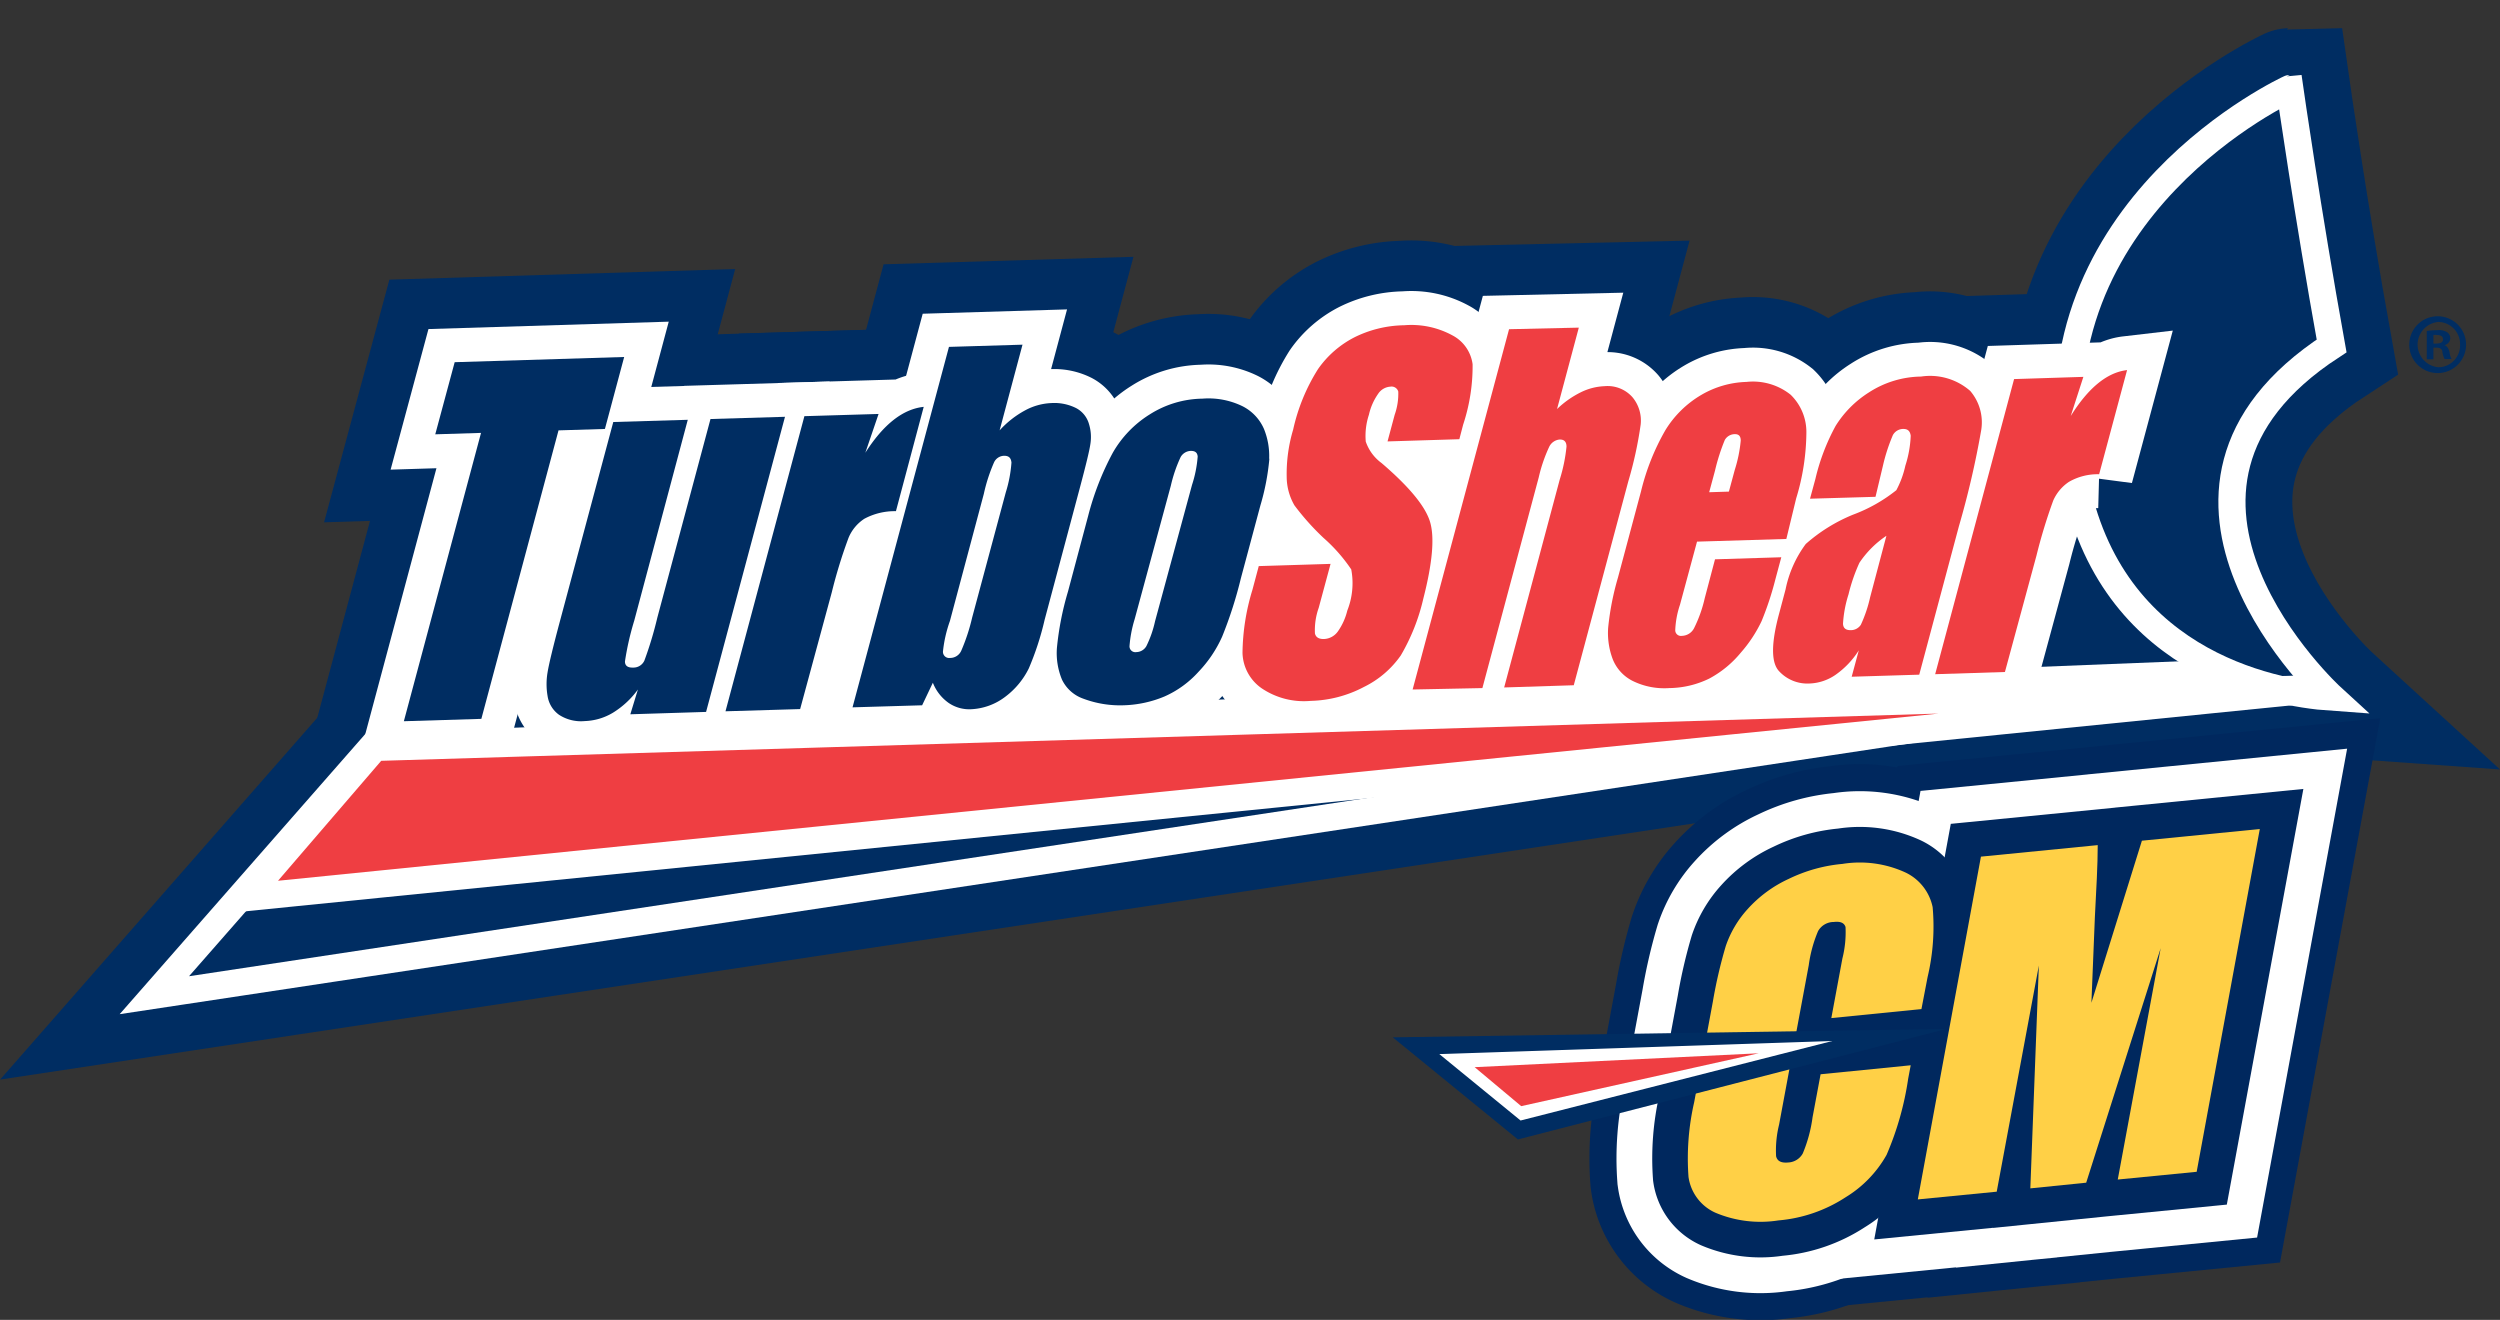 <?xml version="1.0" encoding="UTF-8"?> <svg xmlns="http://www.w3.org/2000/svg" xmlns:xlink="http://www.w3.org/1999/xlink" viewBox="0 0 158.41 83.63"><rect x="0" y="0" width="158.41" height="83.63" fill="#333333" stroke="none"/><defs><clipPath id="clip-path" transform="translate(-2.81 -0.31)"><rect x="2.81" y="0.31" width="158.41" height="83.63" fill="none"></rect></clipPath><clipPath id="clip-path-2" transform="translate(-2.81 -0.31)"><rect width="169.46" height="87.33" fill="none"></rect></clipPath><clipPath id="clip-path-11" transform="translate(-2.81 -0.31)"><path d="M119.56,55a10,10,0,0,0-3.41.95,8.13,8.13,0,0,0-2.55,1.94,6.62,6.62,0,0,0-1.39,2.36,29.48,29.48,0,0,0-.82,3.53l-1.18,6.35a15.72,15.72,0,0,0-.36,4.73,2.93,2.93,0,0,0,1.7,2.27,7.25,7.25,0,0,0,4,.49,9.19,9.19,0,0,0,4.26-1.47,7.27,7.27,0,0,0,2.59-2.68,19.15,19.15,0,0,0,1.37-4.83l.16-.85-5.71.57-.51,2.73a9,9,0,0,1-.62,2.29,1.11,1.11,0,0,1-.92.57c-.45,0-.7-.09-.77-.4a6.83,6.83,0,0,1,.19-2l1.88-10.09a8.39,8.39,0,0,1,.59-2.17,1.14,1.14,0,0,1,1-.58c.42,0,.66.06.74.32a6.8,6.8,0,0,1-.2,2l-.7,3.77,5.71-.57.38-2.06a13.87,13.87,0,0,0,.32-4.43,3.13,3.13,0,0,0-1.71-2.19,6,6,0,0,0-2.84-.61c-.37,0-.75,0-1.15.06" fill="none"></path></clipPath><linearGradient id="linear-gradient" x1="-109.55" y1="927.51" x2="-108.55" y2="927.51" gradientTransform="matrix(0, 14.84, 14.84, 0, -13648.82, 1684.95)" gradientUnits="userSpaceOnUse"><stop offset="0" stop-color="#fff"></stop><stop offset="1" stop-color="#231f20"></stop></linearGradient><clipPath id="clip-path-13" transform="translate(-2.81 -0.31)"><path d="M138.56,53.58l-3.2,10.27.22-5.44c.09-1.75.16-3.27.18-4.55l-7.4.73-4,21.73,5-.5L132,61.49l-.56,14.12,3.54-.36,4.71-14.86L137,75.06l5-.5,4-21.72Z" fill="none"></path></clipPath><linearGradient id="linear-gradient-2" x1="-109.88" y1="923.82" x2="-108.88" y2="923.82" gradientTransform="matrix(0, 20.53, 20.53, 0, -18832.83, 2310.41)" xlink:href="#linear-gradient"></linearGradient></defs><g id="Layer_2" data-name="Layer 2"><g id="Layer_1-2" data-name="Layer 1"><polygon points="23.57 47.33 146.11 42.44 9.78 63.06 23.57 47.33" fill="#002d62"></polygon><g clip-path="url(#clip-path)"><polygon points="9.78 63.06 146.11 42.44 23.57 47.33 9.78 63.06" fill="none" stroke="#002d62" stroke-width="7.65"></polygon></g><g clip-path="url(#clip-path-2)"><path d="M150.55,44.49s-14.21-13,0-22.26c-1.54-8.54-2.65-16.31-2.65-16.31S131.5,13.41,134.16,30c2,12.17,12.51,14.19,16.39,14.46" transform="translate(-2.81 -0.31)" fill="#002d62"></path></g><g clip-path="url(#clip-path)"><path d="M150.55,44.49s-14.21-13,0-22.26c-1.54-8.54-2.65-16.31-2.65-16.31S131.5,13.41,134.16,30C136.11,42.2,146.67,44.22,150.55,44.49Z" transform="translate(-2.81 -0.31)" fill="none" stroke="#002d62" stroke-width="7.65"></path></g><g clip-path="url(#clip-path-2)"><polygon points="39.55 22.62 38.33 27.18 35.39 27.27 30.5 45.55 25.59 45.7 30.48 27.43 27.58 27.52 28.81 22.95 39.55 22.62" fill="#fff"></polygon><polygon points="39.55 22.62 38.33 27.18 35.39 27.27 30.5 45.55 25.59 45.7 30.48 27.43 27.58 27.52 28.81 22.95 39.55 22.62" fill="none" stroke="#002d62" stroke-linecap="round" stroke-linejoin="round" stroke-width="7.65"></polygon><path d="M52.55,26.72l-5,18.7-4.8.15L43.23,44a5.54,5.54,0,0,1-1.58,1.47,3.69,3.69,0,0,1-1.78.53,2.55,2.55,0,0,1-1.64-.4,1.79,1.79,0,0,1-.72-1.17,4.42,4.42,0,0,1,0-1.54c.09-.54.35-1.61.78-3.22l3.38-12.62,4.72-.14L43,39.63a17.8,17.8,0,0,0-.59,2.59c0,.27.17.4.5.39a.76.76,0,0,0,.73-.44,23.35,23.35,0,0,0,.82-2.72l3.37-12.59Z" transform="translate(-2.81 -0.31)" fill="#fff"></path><path d="M52.55,26.72l-5,18.7-4.8.15L43.23,44a5.54,5.54,0,0,1-1.58,1.47,3.69,3.69,0,0,1-1.78.53,2.55,2.55,0,0,1-1.64-.4,1.79,1.79,0,0,1-.72-1.17,4.42,4.42,0,0,1,0-1.54c.09-.54.35-1.61.78-3.22l3.38-12.62,4.72-.14L43,39.63a17.8,17.8,0,0,0-.59,2.59c0,.27.17.4.5.39a.76.76,0,0,0,.73-.44,23.35,23.35,0,0,0,.82-2.72l3.37-12.59Z" transform="translate(-2.81 -0.31)" fill="none" stroke="#002d62" stroke-linecap="round" stroke-linejoin="round" stroke-width="7.65"></path><path d="M58.48,26.54,57.64,29q1.72-2.7,3.7-2.91L59.58,32.7a4.07,4.07,0,0,0-2,.48,2.66,2.66,0,0,0-1,1.2,31.46,31.46,0,0,0-1.07,3.48l-2,7.38-4.73.14,5-18.7Z" transform="translate(-2.81 -0.31)" fill="#fff"></path><path d="M58.48,26.54,57.64,29q1.72-2.7,3.7-2.91L59.58,32.7a4.07,4.07,0,0,0-2,.48,2.66,2.66,0,0,0-1,1.2,31.46,31.46,0,0,0-1.07,3.48l-2,7.38-4.73.14,5-18.7Z" transform="translate(-2.81 -0.31)" fill="none" stroke="#002d62" stroke-linecap="round" stroke-linejoin="round" stroke-width="7.65"></path><path d="M64.41,39.44a12.24,12.24,0,0,1-.69,2.1A.77.77,0,0,1,63,42a.39.39,0,0,1-.44-.41A8.24,8.24,0,0,1,63,39.66l2.15-8.06a10.52,10.52,0,0,1,.65-2,.72.72,0,0,1,.64-.41c.29,0,.43.13.46.43a8.27,8.27,0,0,1-.36,1.89ZM62.94,22.29,56.83,45.13,61.24,45l.68-1.43a2.82,2.82,0,0,0,1,1.28,2.31,2.31,0,0,0,1.42.4,3.85,3.85,0,0,0,2.18-.8A5,5,0,0,0,68,42.66a18.18,18.18,0,0,0,1-3.07l2.25-8.43c.37-1.39.59-2.29.65-2.71a2.8,2.8,0,0,0-.09-1.28,1.64,1.64,0,0,0-.81-1,3.08,3.08,0,0,0-1.57-.32,3.81,3.81,0,0,0-1.66.46,6.09,6.09,0,0,0-1.62,1.27l1.45-5.43Z" transform="translate(-2.81 -0.31)" fill="#fff"></path><path d="M64.41,39.44a12.24,12.24,0,0,1-.69,2.1A.77.77,0,0,1,63,42a.39.39,0,0,1-.44-.41A8.24,8.24,0,0,1,63,39.66l2.15-8.06a10.52,10.52,0,0,1,.65-2,.72.72,0,0,1,.64-.41c.29,0,.43.13.46.43a8.27,8.27,0,0,1-.36,1.89ZM62.94,22.29,56.83,45.13,61.24,45l.68-1.43a2.82,2.82,0,0,0,1,1.28,2.31,2.31,0,0,0,1.42.4,3.85,3.85,0,0,0,2.18-.8A5,5,0,0,0,68,42.66a18.18,18.18,0,0,0,1-3.07l2.25-8.43c.37-1.39.59-2.29.65-2.71a2.8,2.8,0,0,0-.09-1.28,1.64,1.64,0,0,0-.81-1,3.08,3.08,0,0,0-1.57-.32,3.81,3.81,0,0,0-1.66.46,6.09,6.09,0,0,0-1.62,1.27l1.45-5.43Z" transform="translate(-2.81 -0.31)" fill="none" stroke="#002d62" stroke-linecap="round" stroke-linejoin="round" stroke-width="7.65"></path><path d="M76,39.67a6.91,6.91,0,0,1-.55,1.58.75.75,0,0,1-.64.38.37.37,0,0,1-.43-.38,7.85,7.85,0,0,1,.33-1.72L77,31.08a9,9,0,0,1,.62-1.81.77.77,0,0,1,.65-.39c.27,0,.41.11.43.36a7.64,7.64,0,0,1-.36,1.8Zm7.23-10.32a4.54,4.54,0,0,0-.33-1.86,2.91,2.91,0,0,0-1.36-1.44A4.91,4.91,0,0,0,79,25.57a6.38,6.38,0,0,0-3.34,1A6.89,6.89,0,0,0,73.32,29,17.73,17.73,0,0,0,71.76,33l-1.28,4.8a18.72,18.72,0,0,0-.7,3.57,4.39,4.39,0,0,0,.32,2,2.36,2.36,0,0,0,1.35,1.21A6.63,6.63,0,0,0,74,45a7.2,7.2,0,0,0,2.6-.56,6.37,6.37,0,0,0,2.16-1.57,7.87,7.87,0,0,0,1.49-2.22,26.45,26.45,0,0,0,1.19-3.71l1.23-4.59a15,15,0,0,0,.57-2.95" transform="translate(-2.81 -0.31)" fill="#fff"></path><path d="M76,39.67a6.91,6.91,0,0,1-.55,1.58.75.75,0,0,1-.64.38.37.37,0,0,1-.43-.38,7.85,7.85,0,0,1,.33-1.72L77,31.08a9,9,0,0,1,.62-1.81.77.77,0,0,1,.65-.39c.27,0,.41.11.43.36a7.64,7.64,0,0,1-.36,1.8Zm7.23-10.32a4.54,4.54,0,0,0-.33-1.86,2.91,2.91,0,0,0-1.36-1.44A4.91,4.91,0,0,0,79,25.57a6.38,6.38,0,0,0-3.34,1A6.89,6.89,0,0,0,73.32,29,17.73,17.73,0,0,0,71.76,33l-1.28,4.8a18.72,18.72,0,0,0-.7,3.57,4.39,4.39,0,0,0,.32,2,2.36,2.36,0,0,0,1.35,1.21A6.63,6.63,0,0,0,74,45a7.2,7.2,0,0,0,2.6-.56,6.37,6.37,0,0,0,2.16-1.57,7.87,7.87,0,0,0,1.49-2.22,26.45,26.45,0,0,0,1.19-3.71l1.23-4.59A15,15,0,0,0,83.23,29.35Z" transform="translate(-2.81 -0.31)" fill="none" stroke="#002d62" stroke-linecap="round" stroke-linejoin="round" stroke-width="7.65"></path><path d="M95.28,28.14l-4.55.14.45-1.68a4,4,0,0,0,.23-1.48.44.44,0,0,0-.5-.31,1,1,0,0,0-.78.46,3.72,3.72,0,0,0-.58,1.32,4.27,4.27,0,0,0-.2,1.7,2.81,2.81,0,0,0,1,1.36Q93,31.92,93.43,33.4T93,38.23a12.77,12.77,0,0,1-1.43,3.61,6.13,6.13,0,0,1-2.34,2,7.57,7.57,0,0,1-3.36.88,4.78,4.78,0,0,1-3.12-.8,2.82,2.82,0,0,1-1.21-2.24,14.14,14.14,0,0,1,.63-4l.4-1.5,4.55-.14-.75,2.78a4.24,4.24,0,0,0-.24,1.63c.06.25.26.36.58.35a1.13,1.13,0,0,0,.88-.49A3.88,3.88,0,0,0,88.18,39a4.71,4.71,0,0,0,.25-2.61,10.34,10.34,0,0,0-1.76-2,15.88,15.88,0,0,1-1.84-2.06,3.64,3.64,0,0,1-.49-1.8,9.79,9.79,0,0,1,.41-3,12,12,0,0,1,1.58-3.84,6.34,6.34,0,0,1,2.29-2,7.29,7.29,0,0,1,3.16-.77,5.44,5.44,0,0,1,3.06.64,2.42,2.42,0,0,1,1.28,1.83,11.78,11.78,0,0,1-.6,3.83Z" transform="translate(-2.81 -0.31)" fill="#fff"></path><path d="M95.28,28.14l-4.55.14.45-1.68a4,4,0,0,0,.23-1.48.44.44,0,0,0-.5-.31,1,1,0,0,0-.78.46,3.72,3.72,0,0,0-.58,1.32,4.27,4.27,0,0,0-.2,1.7,2.81,2.81,0,0,0,1,1.36Q93,31.92,93.43,33.4T93,38.23a12.77,12.77,0,0,1-1.43,3.61,6.13,6.13,0,0,1-2.34,2,7.57,7.57,0,0,1-3.36.88,4.78,4.78,0,0,1-3.12-.8,2.82,2.82,0,0,1-1.21-2.24,14.14,14.14,0,0,1,.63-4l.4-1.5,4.55-.14-.75,2.78a4.24,4.24,0,0,0-.24,1.63c.06.25.26.36.58.35a1.13,1.13,0,0,0,.88-.49A3.88,3.88,0,0,0,88.18,39a4.71,4.71,0,0,0,.25-2.61,10.34,10.34,0,0,0-1.76-2,15.88,15.88,0,0,1-1.84-2.06,3.64,3.64,0,0,1-.49-1.8,9.79,9.79,0,0,1,.41-3,12,12,0,0,1,1.58-3.84,6.34,6.34,0,0,1,2.29-2,7.29,7.29,0,0,1,3.16-.77,5.44,5.44,0,0,1,3.06.64,2.42,2.42,0,0,1,1.28,1.83,11.78,11.78,0,0,1-.6,3.83Z" transform="translate(-2.81 -0.31)" fill="none" stroke="#002d62" stroke-linecap="round" stroke-linejoin="round" stroke-width="7.65"></path><path d="M102.85,21.07l-1.38,5.16a6,6,0,0,1,1.5-1.06,3.72,3.72,0,0,1,1.51-.39,2.1,2.1,0,0,1,1.77.7,2.31,2.31,0,0,1,.52,1.73,24.9,24.9,0,0,1-.79,3.62l-3.45,12.9-4.41.14,3.52-13.17a10.33,10.33,0,0,0,.43-2.09c0-.31-.15-.46-.44-.45a.82.82,0,0,0-.67.49,9.67,9.67,0,0,0-.65,1.91L96.74,43.91,92.32,44l6.11-22.83Z" transform="translate(-2.81 -0.31)" fill="#fff"></path><path d="M102.85,21.07l-1.38,5.16a6,6,0,0,1,1.5-1.06,3.72,3.72,0,0,1,1.51-.39,2.1,2.1,0,0,1,1.77.7,2.31,2.31,0,0,1,.52,1.73,24.9,24.9,0,0,1-.79,3.62l-3.45,12.9-4.41.14,3.52-13.17a10.33,10.33,0,0,0,.43-2.09c0-.31-.15-.46-.44-.45a.82.82,0,0,0-.67.49,9.67,9.67,0,0,0-.65,1.91L96.74,43.91,92.32,44l6.11-22.83Z" transform="translate(-2.81 -0.31)" fill="none" stroke="#002d62" stroke-linecap="round" stroke-linejoin="round" stroke-width="7.65"></path><path d="M111.11,31.5l.37-1.37a12.54,12.54,0,0,1,.62-1.94.73.73,0,0,1,.65-.37c.24,0,.36.13.36.41a8.74,8.74,0,0,1-.38,1.86l-.37,1.37Zm5.51.4a14.57,14.57,0,0,0,.65-4.21,3.29,3.29,0,0,0-1-2.37,3.82,3.82,0,0,0-2.8-.81,6,6,0,0,0-2.87.83,6.57,6.57,0,0,0-2.26,2.22,14.66,14.66,0,0,0-1.55,3.89l-1.46,5.46a17.35,17.35,0,0,0-.62,3.17,4.69,4.69,0,0,0,.29,2,2.62,2.62,0,0,0,1.27,1.38,4.53,4.53,0,0,0,2.31.45,5.93,5.93,0,0,0,2.53-.6,6.63,6.63,0,0,0,2-1.64,8.61,8.61,0,0,0,1.32-2,19.73,19.73,0,0,0,.88-2.67l.37-1.38-4.2.13-.65,2.46a8.36,8.36,0,0,1-.67,1.89.89.89,0,0,1-.78.5.36.36,0,0,1-.42-.35,5.69,5.69,0,0,1,.3-1.62l1.08-4,5.66-.17Z" transform="translate(-2.81 -0.31)" fill="#fff"></path><path d="M111.11,31.5l.37-1.37a12.54,12.54,0,0,1,.62-1.94.73.73,0,0,1,.65-.37c.24,0,.36.13.36.41a8.74,8.74,0,0,1-.38,1.86l-.37,1.37Zm5.51.4a14.57,14.57,0,0,0,.65-4.21,3.29,3.29,0,0,0-1-2.37,3.82,3.82,0,0,0-2.8-.81,6,6,0,0,0-2.87.83,6.57,6.57,0,0,0-2.26,2.22,14.66,14.66,0,0,0-1.55,3.89l-1.46,5.46a17.35,17.35,0,0,0-.62,3.17,4.69,4.69,0,0,0,.29,2,2.62,2.62,0,0,0,1.27,1.38,4.53,4.53,0,0,0,2.31.45,5.93,5.93,0,0,0,2.53-.6,6.63,6.63,0,0,0,2-1.64,8.61,8.61,0,0,0,1.32-2,19.73,19.73,0,0,0,.88-2.67l.37-1.38-4.2.13-.65,2.46a8.36,8.36,0,0,1-.67,1.89.89.89,0,0,1-.78.5.36.36,0,0,1-.42-.35,5.69,5.69,0,0,1,.3-1.62l1.08-4,5.66-.17Z" transform="translate(-2.81 -0.31)" fill="none" stroke="#002d62" stroke-linecap="round" stroke-linejoin="round" stroke-width="7.65"></path><path d="M121.31,38.15a8.53,8.53,0,0,1-.59,1.75.76.76,0,0,1-.65.34c-.3,0-.46-.12-.48-.4a7.5,7.5,0,0,1,.35-1.87,10.94,10.94,0,0,1,.69-2,6.22,6.22,0,0,1,1.71-1.71Zm.81-8.33a11.47,11.47,0,0,1,.63-1.94.75.75,0,0,1,.67-.39c.27,0,.42.13.46.43a7,7,0,0,1-.34,1.9,6,6,0,0,1-.57,1.55,9.92,9.92,0,0,1-2.74,1.55,10.5,10.5,0,0,0-3,1.86,7.22,7.22,0,0,0-1.28,2.88l-.41,1.54c-.51,1.89-.51,3.1,0,3.64a2.44,2.44,0,0,0,1.92.78,3.09,3.09,0,0,0,1.67-.56,5.43,5.43,0,0,0,1.46-1.54l-.45,1.67,4.28-.13,2.51-9.39a56.48,56.48,0,0,0,1.42-6.12,3.06,3.06,0,0,0-.7-2.47,3.86,3.86,0,0,0-3.11-.91,6.23,6.23,0,0,0-3.3,1,6.71,6.71,0,0,0-2.12,2.13,13.37,13.37,0,0,0-1.28,3.36l-.34,1.25,4.15-.12Z" transform="translate(-2.81 -0.31)" fill="#fff"></path><path d="M121.31,38.15a8.53,8.53,0,0,1-.59,1.75.76.76,0,0,1-.65.34c-.3,0-.46-.12-.48-.4a7.5,7.5,0,0,1,.35-1.87,10.94,10.94,0,0,1,.69-2,6.22,6.22,0,0,1,1.71-1.71Zm.81-8.33a11.47,11.47,0,0,1,.63-1.94.75.75,0,0,1,.67-.39c.27,0,.42.13.46.43a7,7,0,0,1-.34,1.9,6,6,0,0,1-.57,1.55,9.92,9.92,0,0,1-2.74,1.55,10.5,10.5,0,0,0-3,1.86,7.22,7.22,0,0,0-1.28,2.88l-.41,1.54c-.51,1.89-.51,3.1,0,3.64a2.44,2.44,0,0,0,1.92.78,3.09,3.09,0,0,0,1.67-.56,5.43,5.43,0,0,0,1.46-1.54l-.45,1.67,4.28-.13,2.51-9.39a56.48,56.48,0,0,0,1.42-6.12,3.06,3.06,0,0,0-.7-2.47,3.86,3.86,0,0,0-3.11-.91,6.23,6.23,0,0,0-3.3,1,6.71,6.71,0,0,0-2.12,2.13,13.37,13.37,0,0,0-1.28,3.36l-.34,1.25,4.15-.12Z" transform="translate(-2.81 -0.31)" fill="none" stroke="#002d62" stroke-linecap="round" stroke-linejoin="round" stroke-width="7.65"></path><path d="M134.82,24.19l-.8,2.48q1.68-2.69,3.57-2.91l-1.77,6.6a3.65,3.65,0,0,0-1.91.48,2.75,2.75,0,0,0-1,1.19,33.91,33.91,0,0,0-1.06,3.48l-2,7.38-4.42.14,5-18.7Z" transform="translate(-2.81 -0.31)" fill="#fff"></path><path d="M134.82,24.19l-.8,2.48q1.68-2.69,3.57-2.91l-1.77,6.6a3.65,3.65,0,0,0-1.91.48,2.75,2.75,0,0,0-1,1.19,33.91,33.91,0,0,0-1.06,3.48l-2,7.38-4.42.14,5-18.7Z" transform="translate(-2.81 -0.31)" fill="none" stroke="#002d62" stroke-linecap="round" stroke-linejoin="round" stroke-width="7.65"></path><polygon points="39.55 22.62 38.33 27.18 35.39 27.27 30.5 45.55 25.59 45.7 30.48 27.43 27.58 27.52 28.81 22.95 39.55 22.62" fill="#002d62"></polygon><polygon points="39.55 22.62 38.33 27.18 35.39 27.27 30.5 45.55 25.59 45.7 30.48 27.43 27.58 27.52 28.81 22.95 39.55 22.62" fill="none" stroke="#002d62" stroke-width="10.71"></polygon><path d="M52.55,26.72l-5,18.7-4.8.15L43.23,44a5.54,5.54,0,0,1-1.58,1.47,3.69,3.69,0,0,1-1.78.53,2.55,2.55,0,0,1-1.64-.4,1.79,1.79,0,0,1-.72-1.17,4.42,4.42,0,0,1,0-1.54c.09-.54.35-1.61.78-3.22l3.38-12.62,4.72-.14L43,39.63a17.8,17.8,0,0,0-.59,2.59c0,.27.17.4.5.39a.76.76,0,0,0,.73-.44,23.35,23.35,0,0,0,.82-2.72l3.37-12.59Z" transform="translate(-2.81 -0.31)" fill="#002d62"></path><path d="M52.55,26.72l-5,18.7-4.8.15L43.23,44a5.54,5.54,0,0,1-1.58,1.47,3.69,3.69,0,0,1-1.78.53,2.55,2.55,0,0,1-1.64-.4,1.79,1.79,0,0,1-.72-1.17,4.42,4.42,0,0,1,0-1.54c.09-.54.35-1.61.78-3.22l3.38-12.62,4.72-.14L43,39.63a17.8,17.8,0,0,0-.59,2.59c0,.27.17.4.5.39a.76.76,0,0,0,.73-.44,23.35,23.35,0,0,0,.82-2.72l3.37-12.59Z" transform="translate(-2.81 -0.31)" fill="none" stroke="#002d62" stroke-width="10.71"></path><path d="M58.48,26.54,57.64,29q1.72-2.7,3.7-2.91L59.58,32.7a4.07,4.07,0,0,0-2,.48,2.66,2.66,0,0,0-1,1.2,31.46,31.46,0,0,0-1.07,3.48l-2,7.38-4.73.14,5-18.7Z" transform="translate(-2.81 -0.31)" fill="#002d62"></path><path d="M58.48,26.54,57.64,29q1.72-2.7,3.7-2.91L59.58,32.7a4.07,4.07,0,0,0-2,.48,2.66,2.66,0,0,0-1,1.2,31.46,31.46,0,0,0-1.07,3.48l-2,7.38-4.73.14,5-18.7Z" transform="translate(-2.81 -0.31)" fill="none" stroke="#002d62" stroke-width="10.71"></path><path d="M64.41,39.44a12.24,12.24,0,0,1-.69,2.1A.77.77,0,0,1,63,42a.39.39,0,0,1-.44-.41A8.24,8.24,0,0,1,63,39.66l2.15-8.06a10.52,10.52,0,0,1,.65-2,.72.72,0,0,1,.64-.41c.29,0,.43.13.46.43a8.27,8.27,0,0,1-.36,1.89ZM62.94,22.29,56.83,45.13,61.24,45l.68-1.43a2.82,2.82,0,0,0,1,1.28,2.31,2.31,0,0,0,1.42.4,3.85,3.85,0,0,0,2.18-.8A5,5,0,0,0,68,42.66a18.18,18.18,0,0,0,1-3.07l2.25-8.43c.37-1.39.59-2.29.65-2.71a2.8,2.8,0,0,0-.09-1.28,1.64,1.64,0,0,0-.81-1,3.08,3.08,0,0,0-1.57-.32,3.81,3.81,0,0,0-1.66.46,6.09,6.09,0,0,0-1.62,1.27l1.45-5.43Z" transform="translate(-2.81 -0.31)" fill="#002d62"></path><path d="M64.41,39.44a12.24,12.24,0,0,1-.69,2.1A.77.77,0,0,1,63,42a.39.39,0,0,1-.44-.41A8.24,8.24,0,0,1,63,39.66l2.15-8.06a10.52,10.52,0,0,1,.65-2,.72.72,0,0,1,.64-.41c.29,0,.43.13.46.43a8.27,8.27,0,0,1-.36,1.89ZM62.94,22.29,56.83,45.13,61.24,45l.68-1.43a2.82,2.82,0,0,0,1,1.28,2.31,2.31,0,0,0,1.42.4,3.85,3.85,0,0,0,2.18-.8A5,5,0,0,0,68,42.66a18.18,18.18,0,0,0,1-3.07l2.25-8.43c.37-1.39.59-2.29.65-2.71a2.8,2.8,0,0,0-.09-1.28,1.64,1.64,0,0,0-.81-1,3.08,3.08,0,0,0-1.57-.32,3.81,3.81,0,0,0-1.66.46,6.09,6.09,0,0,0-1.62,1.27l1.45-5.43Z" transform="translate(-2.81 -0.31)" fill="none" stroke="#002d62" stroke-width="10.71"></path><path d="M76,39.67a6.91,6.91,0,0,1-.55,1.58.75.75,0,0,1-.64.38.37.37,0,0,1-.43-.38,7.85,7.85,0,0,1,.33-1.72L77,31.08a9,9,0,0,1,.62-1.81.77.77,0,0,1,.65-.39c.27,0,.41.11.43.36a7.64,7.64,0,0,1-.36,1.8Zm7.23-10.32a4.54,4.54,0,0,0-.33-1.86,2.91,2.91,0,0,0-1.36-1.44A4.91,4.91,0,0,0,79,25.57a6.38,6.38,0,0,0-3.34,1A6.89,6.89,0,0,0,73.32,29,17.73,17.73,0,0,0,71.76,33l-1.28,4.8a18.72,18.72,0,0,0-.7,3.57,4.39,4.39,0,0,0,.32,2,2.36,2.36,0,0,0,1.35,1.21A6.63,6.63,0,0,0,74,45a7.2,7.2,0,0,0,2.6-.56,6.37,6.37,0,0,0,2.16-1.57,7.87,7.87,0,0,0,1.49-2.22,26.45,26.45,0,0,0,1.19-3.71l1.23-4.59a15,15,0,0,0,.57-2.95" transform="translate(-2.81 -0.31)" fill="#002d62"></path><path d="M76,39.67a6.91,6.91,0,0,1-.55,1.58.75.75,0,0,1-.64.38.37.37,0,0,1-.43-.38,7.85,7.85,0,0,1,.33-1.72L77,31.08a9,9,0,0,1,.62-1.81.77.77,0,0,1,.65-.39c.27,0,.41.11.43.36a7.64,7.64,0,0,1-.36,1.8Zm7.23-10.32a4.54,4.54,0,0,0-.33-1.86,2.91,2.91,0,0,0-1.36-1.44A4.91,4.91,0,0,0,79,25.57a6.38,6.38,0,0,0-3.34,1A6.89,6.89,0,0,0,73.32,29,17.73,17.73,0,0,0,71.76,33l-1.28,4.8a18.72,18.72,0,0,0-.7,3.57,4.39,4.39,0,0,0,.32,2,2.36,2.36,0,0,0,1.35,1.21A6.63,6.63,0,0,0,74,45a7.2,7.2,0,0,0,2.6-.56,6.37,6.37,0,0,0,2.16-1.57,7.87,7.87,0,0,0,1.49-2.22,26.45,26.45,0,0,0,1.19-3.71l1.23-4.59A15,15,0,0,0,83.23,29.35Z" transform="translate(-2.81 -0.31)" fill="none" stroke="#002d62" stroke-width="10.71"></path><path d="M95.28,28.14l-4.55.14.45-1.68a4,4,0,0,0,.23-1.48.44.44,0,0,0-.5-.31,1,1,0,0,0-.78.46,3.72,3.72,0,0,0-.58,1.32,4.27,4.27,0,0,0-.2,1.7,2.81,2.81,0,0,0,1,1.36Q93,31.92,93.43,33.4T93,38.23a12.77,12.77,0,0,1-1.43,3.61,6.13,6.13,0,0,1-2.34,2,7.57,7.57,0,0,1-3.36.88,4.78,4.78,0,0,1-3.12-.8,2.82,2.82,0,0,1-1.21-2.24,14.14,14.14,0,0,1,.63-4l.4-1.5,4.55-.14-.75,2.78a4.24,4.24,0,0,0-.24,1.63c.06.25.26.36.58.35a1.13,1.13,0,0,0,.88-.49A3.88,3.88,0,0,0,88.18,39a4.71,4.71,0,0,0,.25-2.61,10.34,10.34,0,0,0-1.76-2,15.88,15.88,0,0,1-1.84-2.06,3.64,3.64,0,0,1-.49-1.8,9.79,9.79,0,0,1,.41-3,12,12,0,0,1,1.58-3.84,6.34,6.34,0,0,1,2.29-2,7.29,7.29,0,0,1,3.16-.77,5.44,5.44,0,0,1,3.06.64,2.42,2.42,0,0,1,1.28,1.83,11.78,11.78,0,0,1-.6,3.83Z" transform="translate(-2.81 -0.31)" fill="#ef3e42"></path></g><g clip-path="url(#clip-path)"><path d="M95.28,28.14l-4.55.14.45-1.68a4,4,0,0,0,.23-1.48.44.44,0,0,0-.5-.31,1,1,0,0,0-.78.46,3.72,3.72,0,0,0-.58,1.32,4.27,4.27,0,0,0-.2,1.7,2.81,2.81,0,0,0,1,1.36Q93,31.92,93.43,33.4T93,38.23a12.77,12.77,0,0,1-1.43,3.61,6.13,6.13,0,0,1-2.34,2,7.57,7.57,0,0,1-3.36.88,4.78,4.78,0,0,1-3.12-.8,2.82,2.82,0,0,1-1.21-2.24,14.14,14.14,0,0,1,.63-4l.4-1.5,4.55-.14-.75,2.78a4.24,4.24,0,0,0-.24,1.63c.06.25.26.36.58.35a1.13,1.13,0,0,0,.88-.49A3.88,3.88,0,0,0,88.18,39a4.71,4.71,0,0,0,.25-2.61,10.34,10.34,0,0,0-1.76-2,15.88,15.88,0,0,1-1.84-2.06,3.64,3.64,0,0,1-.49-1.8,9.79,9.79,0,0,1,.41-3,12,12,0,0,1,1.58-3.84,6.34,6.34,0,0,1,2.29-2,7.29,7.29,0,0,1,3.16-.77,5.44,5.44,0,0,1,3.06.64,2.42,2.42,0,0,1,1.28,1.83,11.78,11.78,0,0,1-.6,3.83Z" transform="translate(-2.81 -0.31)" fill="none" stroke="#002d62" stroke-width="10.71"></path></g><g clip-path="url(#clip-path-2)"><path d="M102.85,21.07l-1.38,5.16a6,6,0,0,1,1.5-1.06,3.72,3.72,0,0,1,1.51-.39,2.1,2.1,0,0,1,1.77.7,2.31,2.31,0,0,1,.52,1.73,24.9,24.9,0,0,1-.79,3.62l-3.45,12.9-4.41.14,3.52-13.17a10.33,10.33,0,0,0,.43-2.09c0-.31-.15-.46-.44-.45a.82.82,0,0,0-.67.49,9.67,9.67,0,0,0-.65,1.91L96.74,43.91,92.32,44l6.11-22.83Z" transform="translate(-2.81 -0.31)" fill="#ef3e42"></path></g><g clip-path="url(#clip-path)"><path d="M102.85,21.07l-1.38,5.16a6,6,0,0,1,1.5-1.06,3.72,3.72,0,0,1,1.51-.39,2.1,2.1,0,0,1,1.77.7,2.31,2.31,0,0,1,.52,1.73,24.9,24.9,0,0,1-.79,3.62l-3.45,12.9-4.41.14,3.52-13.17a10.33,10.33,0,0,0,.43-2.09c0-.31-.15-.46-.44-.45a.82.82,0,0,0-.67.49,9.67,9.67,0,0,0-.65,1.91L96.74,43.91,92.32,44l6.11-22.83Z" transform="translate(-2.81 -0.31)" fill="none" stroke="#002d62" stroke-width="10.71"></path></g><g clip-path="url(#clip-path-2)"><path d="M111.11,31.5l.37-1.37a12.54,12.54,0,0,1,.62-1.94.73.73,0,0,1,.65-.37c.24,0,.36.13.36.41a8.74,8.74,0,0,1-.38,1.86l-.37,1.37Zm5.51.4a14.57,14.57,0,0,0,.65-4.21,3.29,3.29,0,0,0-1-2.37,3.82,3.82,0,0,0-2.8-.81,6,6,0,0,0-2.87.83,6.57,6.57,0,0,0-2.26,2.22,14.66,14.66,0,0,0-1.55,3.89l-1.46,5.46a17.35,17.35,0,0,0-.62,3.17,4.69,4.69,0,0,0,.29,2,2.62,2.62,0,0,0,1.27,1.38,4.53,4.53,0,0,0,2.31.45,5.93,5.93,0,0,0,2.53-.6,6.63,6.63,0,0,0,2-1.64,8.61,8.61,0,0,0,1.32-2,19.73,19.73,0,0,0,.88-2.67l.37-1.38-4.2.13-.65,2.46a8.36,8.36,0,0,1-.67,1.89.89.89,0,0,1-.78.5.36.36,0,0,1-.42-.35,5.69,5.69,0,0,1,.3-1.62l1.08-4,5.66-.17Z" transform="translate(-2.81 -0.31)" fill="#ef3e42"></path><path d="M111.11,31.5l.37-1.37a12.54,12.54,0,0,1,.62-1.94.73.73,0,0,1,.65-.37c.24,0,.36.13.36.41a8.74,8.74,0,0,1-.38,1.86l-.37,1.37Zm5.51.4a14.57,14.57,0,0,0,.65-4.21,3.29,3.29,0,0,0-1-2.37,3.82,3.82,0,0,0-2.8-.81,6,6,0,0,0-2.87.83,6.57,6.57,0,0,0-2.26,2.22,14.66,14.66,0,0,0-1.55,3.89l-1.46,5.46a17.35,17.35,0,0,0-.62,3.17,4.69,4.69,0,0,0,.29,2,2.62,2.62,0,0,0,1.27,1.38,4.53,4.53,0,0,0,2.31.45,5.93,5.93,0,0,0,2.53-.6,6.63,6.63,0,0,0,2-1.64,8.61,8.61,0,0,0,1.32-2,19.73,19.73,0,0,0,.88-2.67l.37-1.38-4.2.13-.65,2.46a8.36,8.36,0,0,1-.67,1.89.89.89,0,0,1-.78.5.36.36,0,0,1-.42-.35,5.69,5.69,0,0,1,.3-1.62l1.08-4,5.66-.17Z" transform="translate(-2.81 -0.31)" fill="none" stroke="#002d62" stroke-width="10.71"></path><path d="M121.31,38.15a8.53,8.53,0,0,1-.59,1.75.76.76,0,0,1-.65.34c-.3,0-.46-.12-.48-.4a7.5,7.5,0,0,1,.35-1.87,10.94,10.94,0,0,1,.69-2,6.22,6.22,0,0,1,1.71-1.71Zm.81-8.33a11.47,11.47,0,0,1,.63-1.94.75.75,0,0,1,.67-.39c.27,0,.42.13.46.43a7,7,0,0,1-.34,1.9,6,6,0,0,1-.57,1.55,9.92,9.92,0,0,1-2.74,1.55,10.5,10.5,0,0,0-3,1.86,7.22,7.22,0,0,0-1.28,2.88l-.41,1.54c-.51,1.89-.51,3.1,0,3.64a2.44,2.44,0,0,0,1.92.78,3.09,3.09,0,0,0,1.67-.56,5.43,5.43,0,0,0,1.46-1.54l-.45,1.67,4.28-.13,2.51-9.39a56.48,56.48,0,0,0,1.42-6.12,3.06,3.06,0,0,0-.7-2.47,3.86,3.86,0,0,0-3.11-.91,6.23,6.23,0,0,0-3.3,1,6.71,6.71,0,0,0-2.12,2.13,13.37,13.37,0,0,0-1.28,3.36l-.34,1.25,4.15-.12Z" transform="translate(-2.81 -0.31)" fill="#ef3e42"></path><path d="M121.31,38.15a8.53,8.53,0,0,1-.59,1.75.76.76,0,0,1-.65.34c-.3,0-.46-.12-.48-.4a7.5,7.5,0,0,1,.35-1.87,10.94,10.94,0,0,1,.69-2,6.22,6.22,0,0,1,1.71-1.71Zm.81-8.33a11.47,11.47,0,0,1,.63-1.94.75.75,0,0,1,.67-.39c.27,0,.42.13.46.43a7,7,0,0,1-.34,1.9,6,6,0,0,1-.57,1.55,9.92,9.92,0,0,1-2.74,1.55,10.5,10.5,0,0,0-3,1.86,7.22,7.22,0,0,0-1.28,2.88l-.41,1.54c-.51,1.89-.51,3.1,0,3.64a2.44,2.44,0,0,0,1.92.78,3.09,3.09,0,0,0,1.67-.56,5.43,5.43,0,0,0,1.46-1.54l-.45,1.67,4.28-.13,2.51-9.39a56.48,56.48,0,0,0,1.42-6.12,3.06,3.06,0,0,0-.7-2.47,3.86,3.86,0,0,0-3.11-.91,6.23,6.23,0,0,0-3.3,1,6.71,6.71,0,0,0-2.12,2.13,13.37,13.37,0,0,0-1.28,3.36l-.34,1.25,4.15-.12Z" transform="translate(-2.81 -0.31)" fill="none" stroke="#002d62" stroke-width="10.71"></path><path d="M134.82,24.19l-.8,2.48q1.68-2.69,3.57-2.91l-1.77,6.6a3.65,3.65,0,0,0-1.91.48,2.75,2.75,0,0,0-1,1.19,33.91,33.91,0,0,0-1.06,3.48l-2,7.38-4.42.14,5-18.7Z" transform="translate(-2.81 -0.31)" fill="#ef3e42"></path><path d="M134.82,24.19l-.8,2.48q1.68-2.69,3.57-2.91l-1.77,6.6a3.65,3.65,0,0,0-1.91.48,2.75,2.75,0,0,0-1,1.19,33.91,33.91,0,0,0-1.06,3.48l-2,7.38-4.42.14,5-18.7Z" transform="translate(-2.81 -0.31)" fill="none" stroke="#002d62" stroke-width="10.71"></path><polygon points="15.56 56.88 147.36 43.61 23.75 47.36 15.56 56.88" fill="#ef3e42"></polygon></g><g clip-path="url(#clip-path)"><polygon points="15.56 56.88 147.36 43.61 23.75 47.36 15.56 56.88" fill="none" stroke="#002d62" stroke-width="7.65"></polygon></g><g clip-path="url(#clip-path-2)"><polygon points="9.78 63.06 146.11 42.44 141.16 42.64 23.57 47.33 9.78 63.06" fill="#002d62"></polygon><polygon points="9.78 63.06 146.11 42.44 141.16 42.64 23.57 47.33 9.78 63.06" fill="none" stroke="#fff" stroke-width="1.72"></polygon><path d="M150.55,44.49s-14.21-13,0-22.26c-1.54-8.54-2.65-16.31-2.65-16.31S131.5,13.41,134.16,30c2,12.17,12.51,14.19,16.39,14.46" transform="translate(-2.81 -0.31)" fill="#002d62"></path><path d="M150.55,44.49s-14.21-13,0-22.26c-1.54-8.54-2.65-16.31-2.65-16.31S131.5,13.41,134.16,30C136.11,42.2,146.67,44.22,150.55,44.49Z" transform="translate(-2.81 -0.31)" fill="none" stroke="#fff" stroke-width="1.72"></path><polygon points="39.55 22.62 38.33 27.18 35.39 27.27 30.5 45.55 25.59 45.7 30.48 27.43 27.58 27.52 28.81 22.95 39.55 22.62" fill="#fff"></polygon><polygon points="39.55 22.62 38.33 27.18 35.39 27.27 30.5 45.55 25.59 45.7 30.48 27.43 27.58 27.52 28.81 22.95 39.55 22.62" fill="none" stroke="#fff" stroke-width="4.3"></polygon><path d="M52.55,26.72l-5,18.7-4.8.15L43.23,44a5.54,5.54,0,0,1-1.58,1.47,3.69,3.69,0,0,1-1.78.53,2.55,2.55,0,0,1-1.64-.4,1.79,1.79,0,0,1-.72-1.17,4.42,4.42,0,0,1,0-1.54c.09-.54.35-1.61.78-3.22l3.38-12.62,4.72-.14L43,39.63a17.8,17.8,0,0,0-.59,2.59c0,.27.17.4.5.39a.76.76,0,0,0,.73-.44,23.35,23.35,0,0,0,.82-2.72l3.37-12.59Z" transform="translate(-2.81 -0.31)" fill="#fff"></path><path d="M52.55,26.72l-5,18.7-4.8.15L43.23,44a5.54,5.54,0,0,1-1.58,1.47,3.69,3.69,0,0,1-1.78.53,2.55,2.55,0,0,1-1.64-.4,1.79,1.79,0,0,1-.72-1.17,4.42,4.42,0,0,1,0-1.54c.09-.54.35-1.61.78-3.22l3.38-12.62,4.72-.14L43,39.63a17.8,17.8,0,0,0-.59,2.59c0,.27.17.4.5.39a.76.76,0,0,0,.73-.44,23.35,23.35,0,0,0,.82-2.72l3.37-12.59Z" transform="translate(-2.81 -0.31)" fill="none" stroke="#fff" stroke-width="4.3"></path><path d="M58.48,26.54,57.64,29q1.72-2.7,3.7-2.91L59.58,32.7a4.07,4.07,0,0,0-2,.48,2.66,2.66,0,0,0-1,1.2,31.46,31.46,0,0,0-1.07,3.48l-2,7.38-4.73.14,5-18.7Z" transform="translate(-2.81 -0.31)" fill="#fff"></path><path d="M58.48,26.54,57.64,29q1.72-2.7,3.7-2.91L59.58,32.7a4.07,4.07,0,0,0-2,.48,2.66,2.66,0,0,0-1,1.2,31.46,31.46,0,0,0-1.07,3.48l-2,7.38-4.73.14,5-18.7Z" transform="translate(-2.81 -0.31)" fill="none" stroke="#fff" stroke-width="4.3"></path><path d="M64.41,39.44a12.24,12.24,0,0,1-.69,2.1A.77.77,0,0,1,63,42a.39.39,0,0,1-.44-.41A8.24,8.24,0,0,1,63,39.66l2.15-8.06a10.52,10.52,0,0,1,.65-2,.72.72,0,0,1,.64-.41c.29,0,.43.13.46.43a8.27,8.27,0,0,1-.36,1.89ZM62.94,22.29,56.83,45.13,61.24,45l.68-1.43a2.82,2.82,0,0,0,1,1.28,2.31,2.31,0,0,0,1.42.4,3.85,3.85,0,0,0,2.18-.8A5,5,0,0,0,68,42.66a18.18,18.18,0,0,0,1-3.07l2.25-8.43c.37-1.39.59-2.29.65-2.71a2.8,2.8,0,0,0-.09-1.28,1.64,1.64,0,0,0-.81-1,3.08,3.08,0,0,0-1.57-.32,3.81,3.81,0,0,0-1.66.46,6.09,6.09,0,0,0-1.62,1.27l1.45-5.43Z" transform="translate(-2.81 -0.31)" fill="#fff"></path><path d="M64.41,39.44a12.24,12.24,0,0,1-.69,2.1A.77.77,0,0,1,63,42a.39.39,0,0,1-.44-.41A8.24,8.24,0,0,1,63,39.66l2.15-8.06a10.52,10.52,0,0,1,.65-2,.72.72,0,0,1,.64-.41c.29,0,.43.13.46.43a8.27,8.27,0,0,1-.36,1.89ZM62.94,22.29,56.83,45.13,61.24,45l.68-1.43a2.82,2.82,0,0,0,1,1.28,2.31,2.31,0,0,0,1.42.4,3.85,3.85,0,0,0,2.18-.8A5,5,0,0,0,68,42.66a18.18,18.18,0,0,0,1-3.07l2.25-8.43c.37-1.39.59-2.29.65-2.71a2.8,2.8,0,0,0-.09-1.28,1.64,1.64,0,0,0-.81-1,3.08,3.08,0,0,0-1.57-.32,3.81,3.81,0,0,0-1.66.46,6.09,6.09,0,0,0-1.62,1.27l1.45-5.43Z" transform="translate(-2.81 -0.31)" fill="none" stroke="#fff" stroke-width="4.3"></path><path d="M76,39.67a6.91,6.91,0,0,1-.55,1.58.75.75,0,0,1-.64.38.37.37,0,0,1-.43-.38,7.85,7.85,0,0,1,.33-1.72L77,31.08a9,9,0,0,1,.62-1.81.77.77,0,0,1,.65-.39c.27,0,.41.11.43.36a7.64,7.64,0,0,1-.36,1.8Zm7.23-10.32a4.54,4.54,0,0,0-.33-1.86,2.91,2.91,0,0,0-1.36-1.44A4.91,4.91,0,0,0,79,25.57a6.38,6.38,0,0,0-3.34,1A6.89,6.89,0,0,0,73.32,29,17.73,17.73,0,0,0,71.76,33l-1.28,4.8a18.72,18.72,0,0,0-.7,3.57,4.39,4.39,0,0,0,.32,2,2.36,2.36,0,0,0,1.35,1.21A6.63,6.63,0,0,0,74,45a7.2,7.2,0,0,0,2.6-.56,6.37,6.37,0,0,0,2.16-1.57,7.87,7.87,0,0,0,1.49-2.22,26.45,26.45,0,0,0,1.19-3.71l1.23-4.59a15,15,0,0,0,.57-2.95" transform="translate(-2.81 -0.31)" fill="#fff"></path><path d="M76,39.67a6.91,6.91,0,0,1-.55,1.58.75.75,0,0,1-.64.38.37.37,0,0,1-.43-.38,7.85,7.85,0,0,1,.33-1.72L77,31.08a9,9,0,0,1,.62-1.81.77.77,0,0,1,.65-.39c.27,0,.41.11.43.36a7.64,7.64,0,0,1-.36,1.8Zm7.23-10.32a4.54,4.54,0,0,0-.33-1.86,2.91,2.91,0,0,0-1.36-1.44A4.91,4.91,0,0,0,79,25.57a6.38,6.38,0,0,0-3.34,1A6.89,6.89,0,0,0,73.32,29,17.73,17.73,0,0,0,71.76,33l-1.28,4.8a18.72,18.72,0,0,0-.7,3.57,4.39,4.39,0,0,0,.32,2,2.36,2.36,0,0,0,1.35,1.21A6.63,6.63,0,0,0,74,45a7.2,7.2,0,0,0,2.6-.56,6.37,6.37,0,0,0,2.16-1.57,7.87,7.87,0,0,0,1.49-2.22,26.45,26.45,0,0,0,1.19-3.71l1.23-4.59A15,15,0,0,0,83.23,29.35Z" transform="translate(-2.81 -0.31)" fill="none" stroke="#fff" stroke-width="4.3"></path><path d="M95.28,28.14l-4.55.14.45-1.68a4,4,0,0,0,.23-1.48.44.44,0,0,0-.5-.31,1,1,0,0,0-.78.46,3.72,3.72,0,0,0-.58,1.32,4.27,4.27,0,0,0-.2,1.7,2.81,2.81,0,0,0,1,1.36Q93,31.92,93.43,33.4T93,38.23a12.77,12.77,0,0,1-1.43,3.61,6.13,6.13,0,0,1-2.34,2,7.57,7.57,0,0,1-3.36.88,4.78,4.78,0,0,1-3.12-.8,2.82,2.82,0,0,1-1.21-2.24,14.14,14.14,0,0,1,.63-4l.4-1.5,4.55-.14-.75,2.78a4.24,4.24,0,0,0-.24,1.63c.06.25.26.36.58.35a1.13,1.13,0,0,0,.88-.49A3.88,3.88,0,0,0,88.18,39a4.71,4.71,0,0,0,.25-2.61,10.34,10.34,0,0,0-1.76-2,15.88,15.88,0,0,1-1.84-2.06,3.64,3.64,0,0,1-.49-1.8,9.79,9.79,0,0,1,.41-3,12,12,0,0,1,1.58-3.84,6.34,6.34,0,0,1,2.29-2,7.29,7.29,0,0,1,3.16-.77,5.44,5.44,0,0,1,3.06.64,2.42,2.42,0,0,1,1.28,1.83,11.78,11.78,0,0,1-.6,3.83Z" transform="translate(-2.81 -0.31)" fill="#fff"></path><path d="M95.28,28.14l-4.55.14.45-1.68a4,4,0,0,0,.23-1.48.44.44,0,0,0-.5-.31,1,1,0,0,0-.78.46,3.72,3.72,0,0,0-.58,1.32,4.27,4.27,0,0,0-.2,1.7,2.81,2.81,0,0,0,1,1.36Q93,31.92,93.43,33.4T93,38.23a12.77,12.77,0,0,1-1.43,3.61,6.13,6.13,0,0,1-2.34,2,7.57,7.57,0,0,1-3.36.88,4.78,4.78,0,0,1-3.12-.8,2.82,2.82,0,0,1-1.21-2.24,14.14,14.14,0,0,1,.63-4l.4-1.5,4.55-.14-.75,2.78a4.24,4.24,0,0,0-.24,1.63c.06.25.26.36.58.35a1.13,1.13,0,0,0,.88-.49A3.88,3.88,0,0,0,88.18,39a4.71,4.71,0,0,0,.25-2.61,10.34,10.34,0,0,0-1.76-2,15.88,15.88,0,0,1-1.84-2.06,3.64,3.64,0,0,1-.49-1.8,9.79,9.79,0,0,1,.41-3,12,12,0,0,1,1.58-3.84,6.34,6.34,0,0,1,2.29-2,7.29,7.29,0,0,1,3.16-.77,5.44,5.44,0,0,1,3.06.64,2.42,2.42,0,0,1,1.28,1.83,11.78,11.78,0,0,1-.6,3.83Z" transform="translate(-2.81 -0.31)" fill="none" stroke="#fff" stroke-width="4.3"></path><path d="M102.85,21.07l-1.38,5.16a6,6,0,0,1,1.5-1.06,3.72,3.72,0,0,1,1.51-.39,2.1,2.1,0,0,1,1.77.7,2.31,2.31,0,0,1,.52,1.73,24.9,24.9,0,0,1-.79,3.62l-3.45,12.9-4.41.14,3.52-13.17a10.33,10.33,0,0,0,.43-2.09c0-.31-.15-.46-.44-.45a.82.82,0,0,0-.67.49,9.67,9.67,0,0,0-.65,1.91L96.74,43.91,92.32,44l6.11-22.83Z" transform="translate(-2.81 -0.31)" fill="#fff"></path><path d="M102.85,21.07l-1.38,5.16a6,6,0,0,1,1.5-1.06,3.72,3.72,0,0,1,1.51-.39,2.1,2.1,0,0,1,1.77.7,2.31,2.31,0,0,1,.52,1.73,24.9,24.9,0,0,1-.79,3.62l-3.45,12.9-4.41.14,3.52-13.17a10.33,10.33,0,0,0,.43-2.09c0-.31-.15-.46-.44-.45a.82.82,0,0,0-.67.49,9.67,9.67,0,0,0-.65,1.91L96.74,43.91,92.32,44l6.11-22.83Z" transform="translate(-2.81 -0.31)" fill="none" stroke="#fff" stroke-width="4.3"></path><path d="M111.11,31.5l.37-1.37a12.54,12.54,0,0,1,.62-1.94.73.73,0,0,1,.65-.37c.24,0,.36.13.36.41a8.74,8.74,0,0,1-.38,1.86l-.37,1.37Zm5.51.4a14.57,14.57,0,0,0,.65-4.21,3.29,3.29,0,0,0-1-2.37,3.82,3.82,0,0,0-2.8-.81,6,6,0,0,0-2.87.83,6.57,6.57,0,0,0-2.26,2.22,14.66,14.66,0,0,0-1.55,3.89l-1.46,5.46a17.35,17.35,0,0,0-.62,3.17,4.69,4.69,0,0,0,.29,2,2.62,2.62,0,0,0,1.27,1.38,4.53,4.53,0,0,0,2.31.45,5.93,5.93,0,0,0,2.53-.6,6.63,6.63,0,0,0,2-1.64,8.61,8.61,0,0,0,1.32-2,19.73,19.73,0,0,0,.88-2.67l.37-1.38-4.2.13-.65,2.46a8.36,8.36,0,0,1-.67,1.89.89.89,0,0,1-.78.5.36.36,0,0,1-.42-.35,5.69,5.69,0,0,1,.3-1.62l1.08-4,5.66-.17Z" transform="translate(-2.81 -0.31)" fill="#fff"></path><path d="M111.11,31.5l.37-1.37a12.54,12.54,0,0,1,.62-1.94.73.73,0,0,1,.65-.37c.24,0,.36.13.36.41a8.74,8.74,0,0,1-.38,1.86l-.37,1.37Zm5.51.4a14.57,14.57,0,0,0,.65-4.21,3.29,3.29,0,0,0-1-2.37,3.82,3.82,0,0,0-2.8-.81,6,6,0,0,0-2.87.83,6.57,6.57,0,0,0-2.26,2.22,14.66,14.66,0,0,0-1.55,3.89l-1.46,5.46a17.35,17.35,0,0,0-.62,3.17,4.69,4.69,0,0,0,.29,2,2.62,2.62,0,0,0,1.27,1.38,4.53,4.53,0,0,0,2.31.45,5.93,5.93,0,0,0,2.53-.6,6.63,6.63,0,0,0,2-1.64,8.61,8.61,0,0,0,1.32-2,19.73,19.73,0,0,0,.88-2.67l.37-1.38-4.2.13-.65,2.46a8.36,8.36,0,0,1-.67,1.89.89.89,0,0,1-.78.5.36.36,0,0,1-.42-.35,5.69,5.69,0,0,1,.3-1.62l1.08-4,5.66-.17Z" transform="translate(-2.81 -0.31)" fill="none" stroke="#fff" stroke-width="4.3"></path><path d="M121.31,38.15a8.53,8.53,0,0,1-.59,1.75.76.76,0,0,1-.65.34c-.3,0-.46-.12-.48-.4a7.5,7.5,0,0,1,.35-1.87,10.94,10.94,0,0,1,.69-2,6.22,6.22,0,0,1,1.71-1.71Zm.81-8.33a11.47,11.47,0,0,1,.63-1.94.75.75,0,0,1,.67-.39c.27,0,.42.13.46.43a7,7,0,0,1-.34,1.9,6,6,0,0,1-.57,1.55,9.92,9.92,0,0,1-2.74,1.55,10.5,10.5,0,0,0-3,1.86,7.22,7.22,0,0,0-1.28,2.88l-.41,1.54c-.51,1.89-.51,3.1,0,3.64a2.44,2.44,0,0,0,1.92.78,3.09,3.09,0,0,0,1.67-.56,5.43,5.43,0,0,0,1.46-1.54l-.45,1.67,4.28-.13,2.51-9.39a56.48,56.48,0,0,0,1.42-6.12,3.06,3.06,0,0,0-.7-2.47,3.86,3.86,0,0,0-3.11-.91,6.23,6.23,0,0,0-3.3,1,6.71,6.71,0,0,0-2.12,2.13,13.37,13.37,0,0,0-1.28,3.36l-.34,1.25,4.15-.12Z" transform="translate(-2.81 -0.31)" fill="#fff"></path><path d="M121.31,38.15a8.53,8.53,0,0,1-.59,1.75.76.76,0,0,1-.65.34c-.3,0-.46-.12-.48-.4a7.5,7.5,0,0,1,.35-1.87,10.94,10.94,0,0,1,.69-2,6.22,6.22,0,0,1,1.71-1.71Zm.81-8.33a11.47,11.47,0,0,1,.63-1.94.75.75,0,0,1,.67-.39c.27,0,.42.13.46.43a7,7,0,0,1-.34,1.9,6,6,0,0,1-.57,1.55,9.92,9.92,0,0,1-2.74,1.55,10.5,10.5,0,0,0-3,1.86,7.22,7.22,0,0,0-1.28,2.88l-.41,1.54c-.51,1.89-.51,3.1,0,3.64a2.44,2.44,0,0,0,1.92.78,3.09,3.09,0,0,0,1.67-.56,5.43,5.43,0,0,0,1.46-1.54l-.45,1.67,4.28-.13,2.51-9.39a56.48,56.48,0,0,0,1.42-6.12,3.06,3.06,0,0,0-.7-2.47,3.86,3.86,0,0,0-3.11-.91,6.23,6.23,0,0,0-3.3,1,6.71,6.71,0,0,0-2.12,2.13,13.37,13.37,0,0,0-1.28,3.36l-.34,1.25,4.15-.12Z" transform="translate(-2.81 -0.31)" fill="none" stroke="#fff" stroke-width="4.3"></path><path d="M134.82,24.19l-.8,2.48q1.68-2.69,3.57-2.91l-1.77,6.6a3.65,3.65,0,0,0-1.91.48,2.75,2.75,0,0,0-1,1.19,33.91,33.91,0,0,0-1.06,3.48l-2,7.38-4.42.14,5-18.7Z" transform="translate(-2.81 -0.31)" fill="#fff"></path><path d="M134.82,24.19l-.8,2.48q1.68-2.69,3.57-2.91l-1.77,6.6a3.65,3.65,0,0,0-1.91.48,2.75,2.75,0,0,0-1,1.19,33.91,33.91,0,0,0-1.06,3.48l-2,7.38-4.42.14,5-18.7Z" transform="translate(-2.81 -0.31)" fill="none" stroke="#fff" stroke-width="4.3"></path><polygon points="39.55 22.62 38.33 27.18 35.39 27.27 30.5 45.55 25.59 45.7 30.48 27.43 27.58 27.52 28.81 22.95 39.55 22.62" fill="#002d62"></polygon><path d="M52.55,26.72l-5,18.7-4.8.15L43.23,44a5.54,5.54,0,0,1-1.58,1.47,3.69,3.69,0,0,1-1.78.53,2.55,2.55,0,0,1-1.64-.4,1.79,1.79,0,0,1-.72-1.17,4.42,4.42,0,0,1,0-1.54c.09-.54.35-1.61.78-3.22l3.38-12.62,4.72-.14L43,39.63a17.8,17.8,0,0,0-.59,2.59c0,.27.17.4.5.39a.76.76,0,0,0,.73-.44,23.35,23.35,0,0,0,.82-2.72l3.37-12.59Z" transform="translate(-2.81 -0.31)" fill="#002d62"></path><path d="M58.48,26.54,57.64,29q1.72-2.7,3.7-2.91L59.58,32.7a4.07,4.07,0,0,0-2,.48,2.66,2.66,0,0,0-1,1.2,31.46,31.46,0,0,0-1.07,3.48l-2,7.38-4.73.14,5-18.7Z" transform="translate(-2.81 -0.31)" fill="#002d62"></path><path d="M64.41,39.44a12.24,12.24,0,0,1-.69,2.1A.77.77,0,0,1,63,42a.39.39,0,0,1-.44-.41A8.24,8.24,0,0,1,63,39.66l2.15-8.06a10.52,10.52,0,0,1,.65-2,.72.72,0,0,1,.64-.41c.29,0,.43.13.46.43a8.27,8.27,0,0,1-.36,1.89ZM62.94,22.29,56.83,45.13,61.24,45l.68-1.43a2.82,2.82,0,0,0,1,1.28,2.31,2.31,0,0,0,1.42.4,3.85,3.85,0,0,0,2.18-.8A5,5,0,0,0,68,42.66a18.18,18.18,0,0,0,1-3.07l2.25-8.43c.37-1.39.59-2.29.65-2.71a2.8,2.8,0,0,0-.09-1.28,1.64,1.64,0,0,0-.81-1,3.08,3.08,0,0,0-1.57-.32,3.81,3.81,0,0,0-1.66.46,6.09,6.09,0,0,0-1.62,1.27l1.45-5.43Z" transform="translate(-2.81 -0.31)" fill="#002d62"></path><path d="M76,39.67a6.91,6.91,0,0,1-.55,1.58.75.75,0,0,1-.64.38.37.37,0,0,1-.43-.38,7.85,7.85,0,0,1,.33-1.72L77,31.08a9,9,0,0,1,.62-1.81.77.77,0,0,1,.65-.39c.27,0,.41.11.43.36a7.64,7.64,0,0,1-.36,1.8Zm7.23-10.32a4.54,4.54,0,0,0-.33-1.86,2.91,2.91,0,0,0-1.36-1.44A4.91,4.91,0,0,0,79,25.57a6.38,6.38,0,0,0-3.34,1A6.89,6.89,0,0,0,73.32,29,17.73,17.73,0,0,0,71.76,33l-1.28,4.8a18.72,18.72,0,0,0-.7,3.57,4.39,4.39,0,0,0,.32,2,2.36,2.36,0,0,0,1.35,1.21A6.63,6.63,0,0,0,74,45a7.2,7.2,0,0,0,2.6-.56,6.37,6.37,0,0,0,2.16-1.57,7.87,7.87,0,0,0,1.49-2.22,26.45,26.45,0,0,0,1.19-3.71l1.23-4.59a15,15,0,0,0,.57-2.95" transform="translate(-2.81 -0.31)" fill="#002d62"></path><path d="M95.28,28.14l-4.55.14.45-1.68a4,4,0,0,0,.23-1.48.44.44,0,0,0-.5-.31,1,1,0,0,0-.78.46,3.72,3.72,0,0,0-.58,1.32,4.27,4.27,0,0,0-.2,1.7,2.81,2.81,0,0,0,1,1.36Q93,31.92,93.43,33.4T93,38.23a12.77,12.77,0,0,1-1.43,3.61,6.13,6.13,0,0,1-2.34,2,7.57,7.57,0,0,1-3.36.88,4.78,4.78,0,0,1-3.12-.8,2.82,2.82,0,0,1-1.21-2.24,14.14,14.14,0,0,1,.63-4l.4-1.5,4.55-.14-.75,2.78a4.24,4.24,0,0,0-.24,1.63c.06.25.26.36.58.35a1.13,1.13,0,0,0,.88-.49A3.88,3.88,0,0,0,88.18,39a4.71,4.71,0,0,0,.25-2.61,10.34,10.34,0,0,0-1.76-2,15.88,15.88,0,0,1-1.84-2.06,3.64,3.64,0,0,1-.49-1.8,9.79,9.79,0,0,1,.41-3,12,12,0,0,1,1.58-3.84,6.34,6.34,0,0,1,2.29-2,7.29,7.29,0,0,1,3.16-.77,5.44,5.44,0,0,1,3.06.64,2.42,2.42,0,0,1,1.28,1.83,11.78,11.78,0,0,1-.6,3.83Z" transform="translate(-2.81 -0.31)" fill="#ef3e42"></path><path d="M102.85,21.07l-1.38,5.16a6,6,0,0,1,1.5-1.06,3.72,3.72,0,0,1,1.51-.39,2.1,2.1,0,0,1,1.77.7,2.31,2.31,0,0,1,.52,1.73,24.9,24.9,0,0,1-.79,3.62l-3.45,12.9-4.41.14,3.52-13.17a10.33,10.33,0,0,0,.43-2.09c0-.31-.15-.46-.44-.45a.82.82,0,0,0-.67.49,9.67,9.67,0,0,0-.65,1.91L96.74,43.91,92.32,44l6.11-22.83Z" transform="translate(-2.81 -0.31)" fill="#ef3e42"></path><path d="M111.11,31.5l.37-1.37a12.54,12.54,0,0,1,.62-1.94.73.73,0,0,1,.65-.37c.24,0,.36.13.36.41a8.74,8.74,0,0,1-.38,1.86l-.37,1.37Zm5.51.4a14.57,14.57,0,0,0,.65-4.21,3.29,3.29,0,0,0-1-2.37,3.82,3.82,0,0,0-2.8-.81,6,6,0,0,0-2.87.83,6.57,6.57,0,0,0-2.26,2.22,14.66,14.66,0,0,0-1.55,3.89l-1.46,5.46a17.35,17.35,0,0,0-.62,3.17,4.69,4.69,0,0,0,.29,2,2.62,2.62,0,0,0,1.27,1.38,4.53,4.53,0,0,0,2.31.45,5.93,5.93,0,0,0,2.53-.6,6.63,6.63,0,0,0,2-1.64,8.61,8.61,0,0,0,1.32-2,19.73,19.73,0,0,0,.88-2.67l.37-1.38-4.2.13-.65,2.46a8.36,8.36,0,0,1-.67,1.89.89.89,0,0,1-.78.5.36.36,0,0,1-.42-.35,5.69,5.69,0,0,1,.3-1.62l1.08-4,5.66-.17Z" transform="translate(-2.81 -0.31)" fill="#ef3e42"></path><path d="M121.31,38.15a8.53,8.53,0,0,1-.59,1.75.76.76,0,0,1-.65.34c-.3,0-.46-.12-.48-.4a7.5,7.5,0,0,1,.35-1.87,10.94,10.94,0,0,1,.69-2,6.22,6.22,0,0,1,1.71-1.71Zm.81-8.33a11.47,11.47,0,0,1,.63-1.94.75.75,0,0,1,.67-.39c.27,0,.42.13.46.43a7,7,0,0,1-.34,1.9,6,6,0,0,1-.57,1.55,9.92,9.92,0,0,1-2.74,1.55,10.5,10.5,0,0,0-3,1.86,7.22,7.22,0,0,0-1.28,2.88l-.41,1.54c-.51,1.89-.51,3.1,0,3.64a2.44,2.44,0,0,0,1.92.78,3.09,3.09,0,0,0,1.67-.56,5.43,5.43,0,0,0,1.46-1.54l-.45,1.67,4.28-.13,2.51-9.39a56.48,56.48,0,0,0,1.42-6.12,3.06,3.06,0,0,0-.7-2.47,3.86,3.86,0,0,0-3.11-.91,6.23,6.23,0,0,0-3.3,1,6.71,6.71,0,0,0-2.12,2.13,13.37,13.37,0,0,0-1.28,3.36l-.34,1.25,4.15-.12Z" transform="translate(-2.81 -0.31)" fill="#ef3e42"></path><path d="M134.82,24.19l-.8,2.48q1.68-2.69,3.57-2.91l-1.77,6.6a3.65,3.65,0,0,0-1.91.48,2.75,2.75,0,0,0-1,1.19,33.91,33.91,0,0,0-1.06,3.48l-2,7.38-4.42.14,5-18.7Z" transform="translate(-2.81 -0.31)" fill="#ef3e42"></path><polygon points="15.56 56.88 147.36 43.61 23.75 47.36 15.56 56.88" fill="#ef3e42"></polygon><polygon points="15.56 56.88 147.36 43.61 23.75 47.36 15.56 56.88" fill="none" stroke="#fff" stroke-width="1.72"></polygon><polygon points="126.97 43.44 139.39 42.55 138.33 44.33 126.97 44.33 126.97 43.44" fill="#fff"></polygon></g><g clip-path="url(#clip-path-11)"><rect x="105.78" y="57.99" width="23.56" height="16.79" transform="translate(42.9 180.37) rotate(-87.3)" fill="url(#linear-gradient)"></rect></g><g clip-path="url(#clip-path)"><path d="M124.56,64.25l-5.71.57.7-3.77a6.8,6.8,0,0,0,.2-2c-.08-.26-.32-.37-.74-.32a1.14,1.14,0,0,0-1,.58,8.4,8.4,0,0,0-.59,2.16l-1.88,10.1a6.83,6.83,0,0,0-.19,2c.07.31.32.44.76.4a1.11,1.11,0,0,0,.93-.57,9,9,0,0,0,.62-2.29l.51-2.73,5.71-.57-.16.85a19.15,19.15,0,0,1-1.37,4.83,7.35,7.35,0,0,1-2.59,2.68,9.19,9.19,0,0,1-4.26,1.47,7.34,7.34,0,0,1-4-.49,2.93,2.93,0,0,1-1.7-2.27,16,16,0,0,1,.36-4.73l1.18-6.35a30.23,30.23,0,0,1,.82-3.54,6.67,6.67,0,0,1,1.39-2.35A8,8,0,0,1,116.15,56a9.81,9.81,0,0,1,3.41-.95,6.92,6.92,0,0,1,4,.55,3.13,3.13,0,0,1,1.71,2.19,13.88,13.88,0,0,1-.32,4.43Z" transform="translate(-2.81 -0.31)" fill="none" stroke="#00285e" stroke-width="12.47"></path></g><g clip-path="url(#clip-path-13)"><rect x="122.93" y="53.2" width="24.47" height="22.74" transform="matrix(0.05, -1, 1, 0.05, 61.48, 196.24)" fill="url(#linear-gradient-2)"></rect></g><g clip-path="url(#clip-path)"><path d="M146,52.84l-4,21.72-5,.49,2.72-14.66L135,75.25l-3.54.36L132,61.49l-2.67,14.33-5,.49,4-21.72,7.4-.73c0,1.28-.09,2.8-.18,4.55l-.22,5.44,3.2-10.27Z" transform="translate(-2.81 -0.31)" fill="none" stroke="#00285e" stroke-width="12.47"></path></g><g clip-path="url(#clip-path-2)"><path d="M124.56,64.25l-5.71.57.7-3.77a6.8,6.8,0,0,0,.2-2c-.08-.26-.32-.37-.74-.32a1.14,1.14,0,0,0-1,.58,8.4,8.4,0,0,0-.59,2.16l-1.88,10.1a6.83,6.83,0,0,0-.19,2c.07.31.32.44.76.4a1.11,1.11,0,0,0,.93-.57,9,9,0,0,0,.62-2.29l.51-2.73,5.71-.57-.16.85a19.15,19.15,0,0,1-1.37,4.83,7.35,7.35,0,0,1-2.59,2.68,9.19,9.19,0,0,1-4.26,1.47,7.34,7.34,0,0,1-4-.49,2.93,2.93,0,0,1-1.7-2.27,16,16,0,0,1,.36-4.73l1.18-6.35a30.23,30.23,0,0,1,.82-3.54,6.67,6.67,0,0,1,1.39-2.35A8,8,0,0,1,116.15,56a9.81,9.81,0,0,1,3.41-.95,6.92,6.92,0,0,1,4,.55,3.13,3.13,0,0,1,1.71,2.19,13.88,13.88,0,0,1-.32,4.43Z" transform="translate(-2.81 -0.31)" fill="#fff"></path></g><g clip-path="url(#clip-path)"><path d="M124.56,64.25l-5.71.57.7-3.77a6.8,6.8,0,0,0,.2-2c-.08-.26-.32-.37-.74-.32a1.14,1.14,0,0,0-1,.58,8.4,8.4,0,0,0-.59,2.16l-1.88,10.1a6.83,6.83,0,0,0-.19,2c.07.31.32.44.76.4a1.11,1.11,0,0,0,.93-.57,9,9,0,0,0,.62-2.29l.51-2.73,5.71-.57-.16.85a19.15,19.15,0,0,1-1.37,4.83,7.35,7.35,0,0,1-2.59,2.68,9.19,9.19,0,0,1-4.26,1.47,7.34,7.34,0,0,1-4-.49,2.93,2.93,0,0,1-1.7-2.27,16,16,0,0,1,.36-4.73l1.18-6.35a30.23,30.23,0,0,1,.82-3.54,6.67,6.67,0,0,1,1.39-2.35A8,8,0,0,1,116.15,56a9.81,9.81,0,0,1,3.41-.95,6.92,6.92,0,0,1,4,.55,3.13,3.13,0,0,1,1.71,2.19,13.88,13.88,0,0,1-.32,4.43Z" transform="translate(-2.81 -0.31)" fill="none" stroke="#fff" stroke-width="9.04"></path></g><g clip-path="url(#clip-path-2)"><path d="M146,52.84l-4,21.72-5,.49,2.72-14.66L135,75.25l-3.54.36L132,61.49l-2.67,14.33-5,.49,4-21.72,7.4-.73c0,1.28-.09,2.8-.18,4.55l-.22,5.44,3.2-10.27Z" transform="translate(-2.81 -0.31)" fill="#fff"></path></g><g clip-path="url(#clip-path)"><path d="M146,52.84l-4,21.72-5,.49,2.72-14.66L135,75.25l-3.54.36L132,61.49l-2.67,14.33-5,.49,4-21.72,7.4-.73c0,1.28-.09,2.8-.18,4.55l-.22,5.44,3.2-10.27Z" transform="translate(-2.81 -0.31)" fill="none" stroke="#fff" stroke-width="9.04"></path></g><g clip-path="url(#clip-path-2)"><path d="M124.56,64.25l-5.71.57.7-3.77a6.8,6.8,0,0,0,.2-2c-.08-.26-.32-.37-.74-.32a1.14,1.14,0,0,0-1,.58,8.4,8.4,0,0,0-.59,2.16l-1.88,10.1a6.83,6.83,0,0,0-.19,2c.07.31.32.44.76.4a1.11,1.11,0,0,0,.93-.57,9,9,0,0,0,.62-2.29l.51-2.73,5.71-.57-.16.85a19.15,19.15,0,0,1-1.37,4.83,7.35,7.35,0,0,1-2.59,2.68,9.19,9.19,0,0,1-4.26,1.47,7.34,7.34,0,0,1-4-.49,2.93,2.93,0,0,1-1.7-2.27,16,16,0,0,1,.36-4.73l1.18-6.35a30.23,30.23,0,0,1,.82-3.54,6.67,6.67,0,0,1,1.39-2.35A8,8,0,0,1,116.15,56a9.81,9.81,0,0,1,3.41-.95,6.92,6.92,0,0,1,4,.55,3.13,3.13,0,0,1,1.71,2.19,13.88,13.88,0,0,1-.32,4.43Z" transform="translate(-2.81 -0.31)" fill="#00285e"></path></g><g clip-path="url(#clip-path)"><path d="M124.56,64.25l-5.71.57.7-3.77a6.8,6.8,0,0,0,.2-2c-.08-.26-.32-.37-.74-.32a1.14,1.14,0,0,0-1,.58,8.4,8.4,0,0,0-.59,2.16l-1.88,10.1a6.83,6.83,0,0,0-.19,2c.07.31.32.44.76.4a1.11,1.11,0,0,0,.93-.57,9,9,0,0,0,.62-2.29l.51-2.73,5.71-.57-.16.85a19.15,19.15,0,0,1-1.37,4.83,7.35,7.35,0,0,1-2.59,2.68,9.19,9.19,0,0,1-4.26,1.47,7.34,7.34,0,0,1-4-.49,2.93,2.93,0,0,1-1.7-2.27,16,16,0,0,1,.36-4.73l1.18-6.35a30.23,30.23,0,0,1,.82-3.54,6.67,6.67,0,0,1,1.39-2.35A8,8,0,0,1,116.15,56a9.81,9.81,0,0,1,3.41-.95,6.92,6.92,0,0,1,4,.55,3.13,3.13,0,0,1,1.71,2.19,13.88,13.88,0,0,1-.32,4.43Z" transform="translate(-2.81 -0.31)" fill="none" stroke="#00285e" stroke-width="4.51"></path></g><g clip-path="url(#clip-path-2)"><path d="M146,52.84l-4,21.72-5,.49,2.72-14.66L135,75.25l-3.54.36L132,61.49l-2.67,14.33-5,.49,4-21.72,7.4-.73c0,1.28-.09,2.8-.18,4.55l-.22,5.44,3.2-10.27Z" transform="translate(-2.81 -0.31)" fill="#00285e"></path></g><g clip-path="url(#clip-path)"><path d="M146,52.84l-4,21.72-5,.49,2.72-14.66L135,75.25l-3.54.36L132,61.49l-2.67,14.33-5,.49,4-21.72,7.4-.73c0,1.28-.09,2.8-.18,4.55l-.22,5.44,3.2-10.27Z" transform="translate(-2.81 -0.31)" fill="none" stroke="#00285e" stroke-width="4.51"></path></g><g clip-path="url(#clip-path-2)"><path d="M124.56,64.25l-5.71.57.7-3.77a6.8,6.8,0,0,0,.2-2c-.08-.26-.32-.37-.74-.32a1.14,1.14,0,0,0-1,.58,8.4,8.4,0,0,0-.59,2.16l-1.88,10.1a6.83,6.83,0,0,0-.19,2c.07.31.32.44.76.4a1.11,1.11,0,0,0,.93-.57,9,9,0,0,0,.62-2.29l.51-2.73,5.71-.57-.16.85a19.15,19.15,0,0,1-1.37,4.83,7.35,7.35,0,0,1-2.59,2.68,9.19,9.19,0,0,1-4.26,1.47,7.34,7.34,0,0,1-4-.49,2.93,2.93,0,0,1-1.7-2.27,16,16,0,0,1,.36-4.73l1.18-6.35a30.23,30.23,0,0,1,.82-3.54,6.67,6.67,0,0,1,1.39-2.35A8,8,0,0,1,116.15,56a9.81,9.81,0,0,1,3.41-.95,6.92,6.92,0,0,1,4,.55,3.13,3.13,0,0,1,1.71,2.19,13.88,13.88,0,0,1-.32,4.43Z" transform="translate(-2.81 -0.31)" fill="#ffd046"></path><path d="M146,52.84l-4,21.72-5,.49,2.72-14.66L135,75.25l-3.54.36L132,61.49l-2.67,14.33-5,.49,4-21.72,7.4-.73c0,1.28-.09,2.8-.18,4.55l-.22,5.44,3.2-10.27Z" transform="translate(-2.81 -0.31)" fill="#ffd046"></path><polygon points="96.18 72.2 123.32 65.2 88.25 65.73 96.18 72.2" fill="#002d62"></polygon><polygon points="96.35 71 116.11 65.96 91.2 66.79 96.35 71" fill="#fff"></polygon><polygon points="96.39 70.09 111.44 66.74 93.44 67.62 96.39 70.09" fill="#ef3e42"></polygon><path d="M157.32,20.35a1.8,1.8,0,1,1-1.85,1.8,1.8,1.8,0,0,1,1.85-1.8Zm0,.36a1.44,1.44,0,0,0,0,2.87,1.38,1.38,0,0,0,1.37-1.42,1.4,1.4,0,0,0-1.38-1.45ZM157,23.08h-.42v-1.8a5.49,5.49,0,0,1,.69-.05.93.93,0,0,1,.61.14.46.46,0,0,1,.19.38.47.47,0,0,1-.37.43v0c.17.06.26.2.32.44a1.35,1.35,0,0,0,.13.44h-.44a1.49,1.49,0,0,1-.14-.44c0-.19-.14-.28-.37-.28H157Zm0-1h.2c.23,0,.41-.08.41-.26s-.12-.28-.38-.28a.6.6,0,0,0-.23,0Z" transform="translate(-2.81 -0.31)" fill="#002d62"></path></g></g></g></svg> 